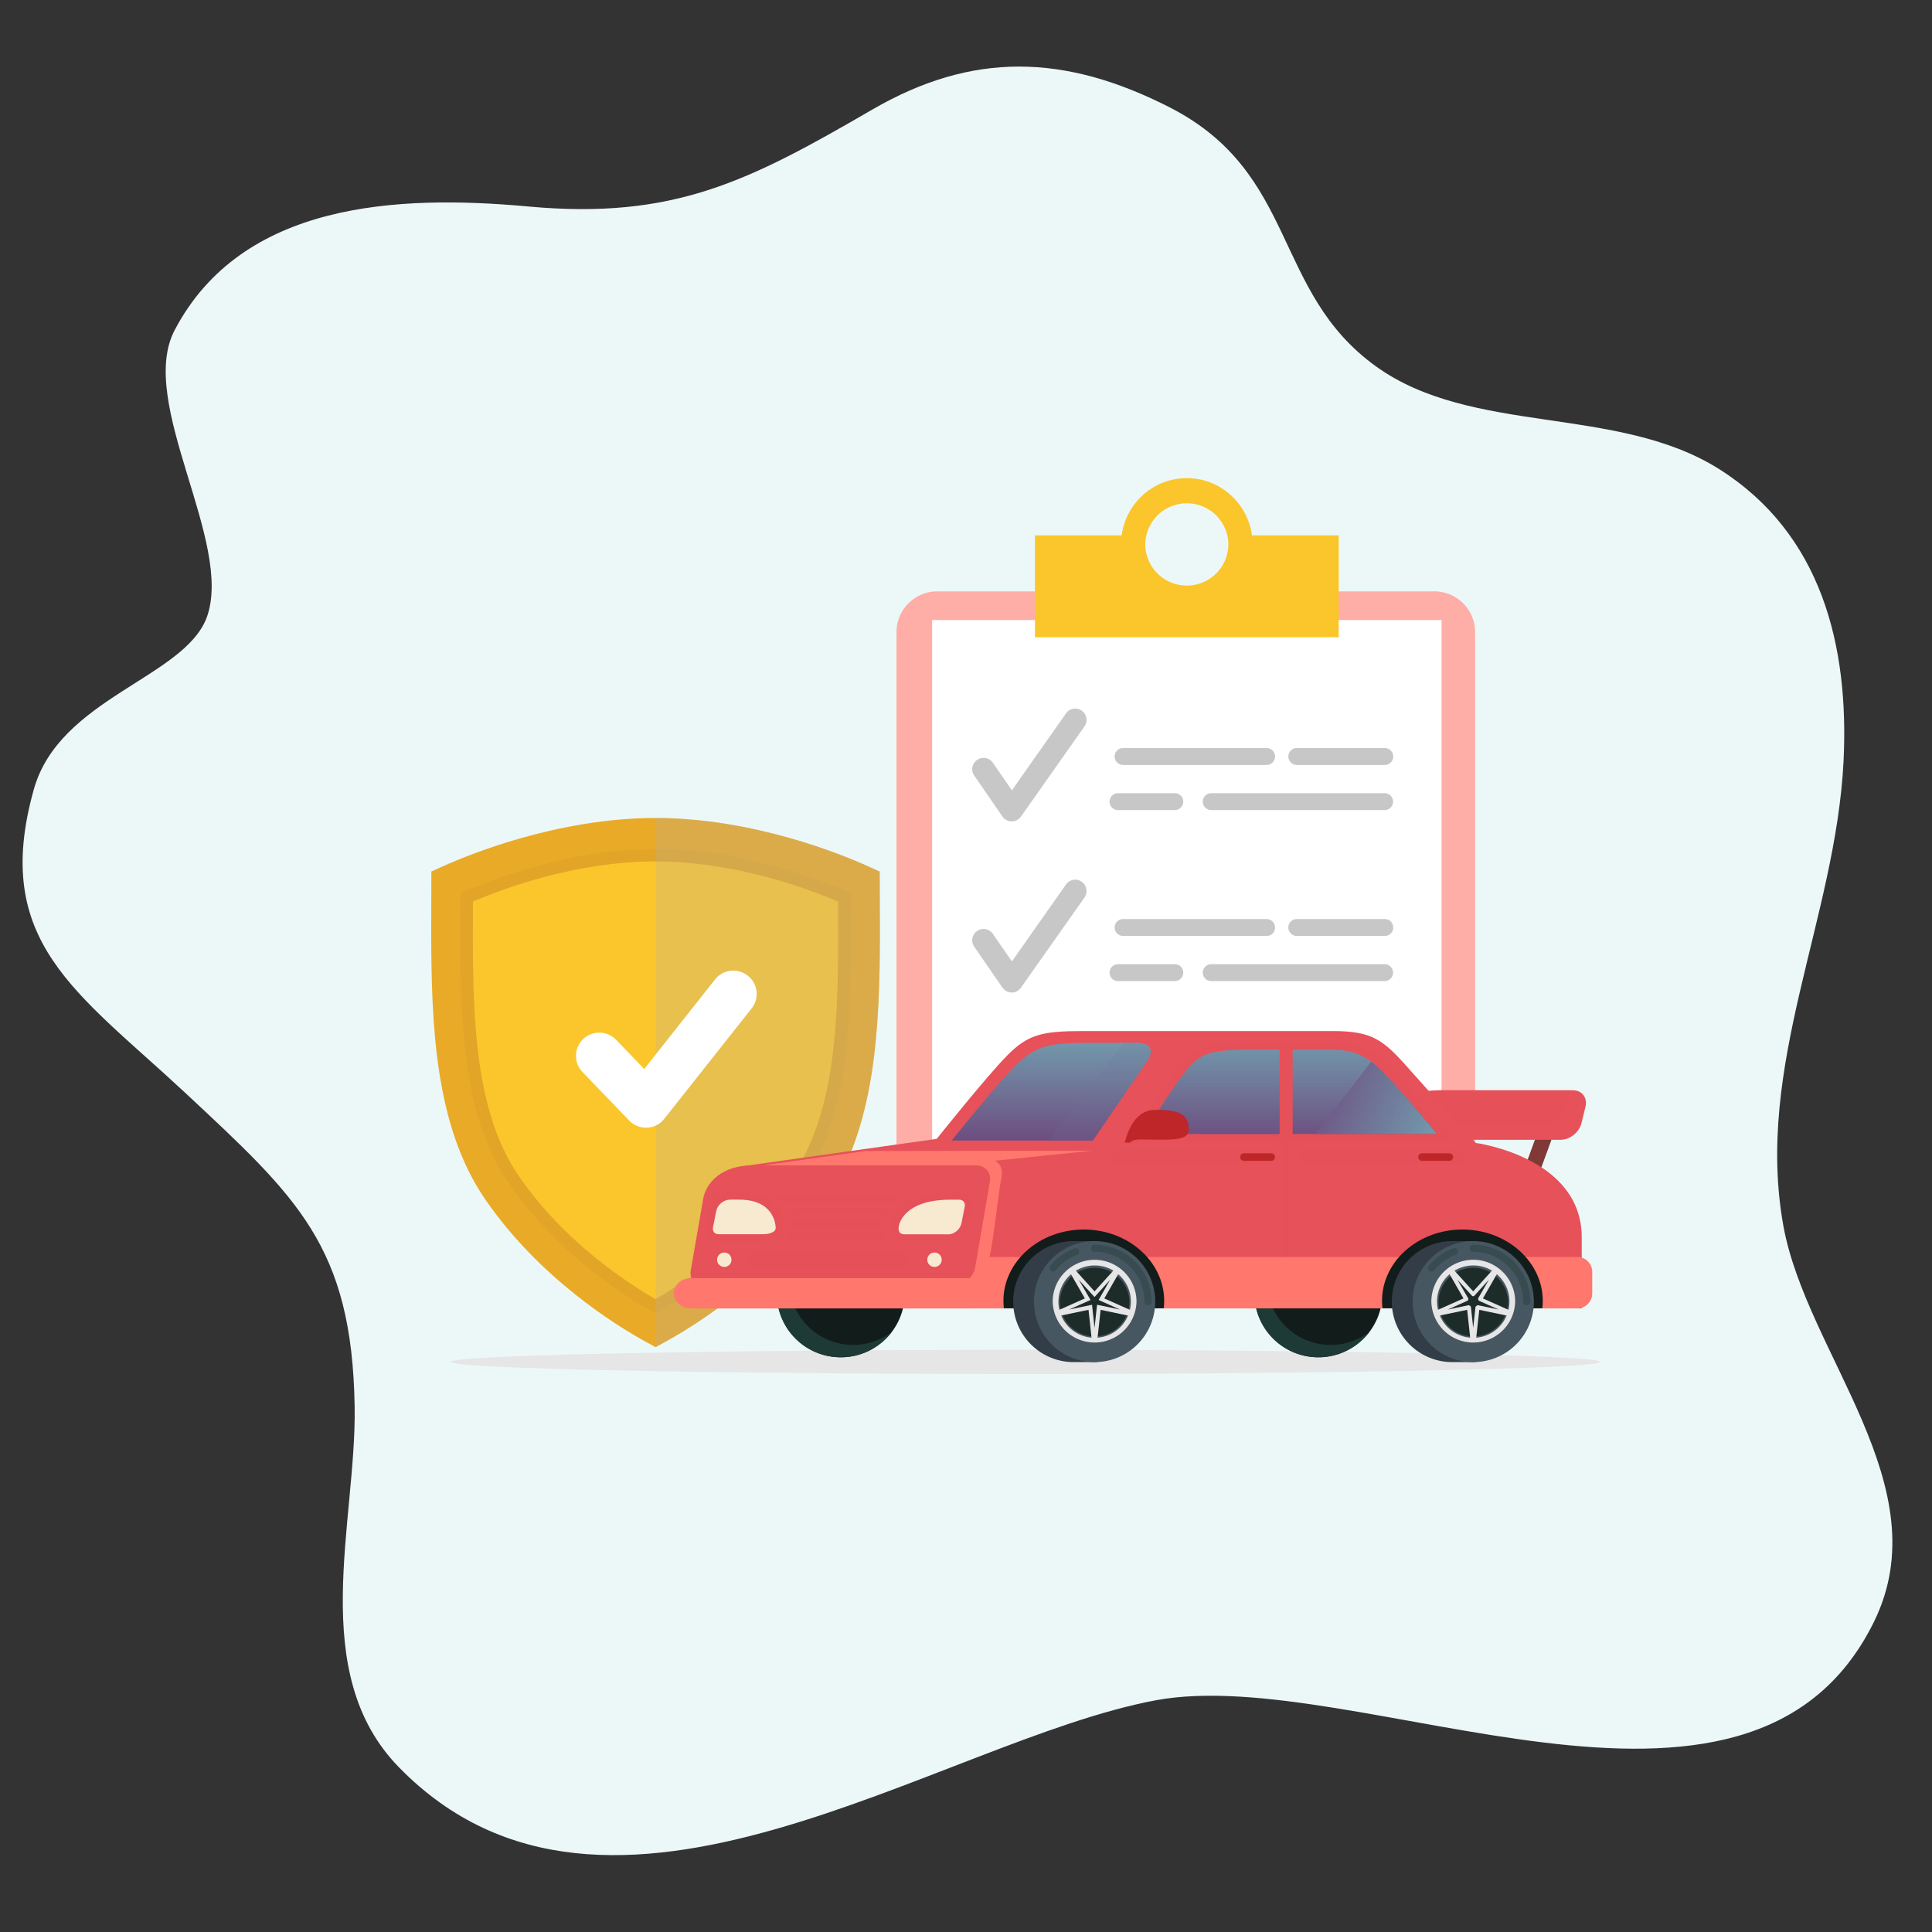 <svg xmlns="http://www.w3.org/2000/svg" width="200" viewBox="0 0 150 150" height="200" version="1.0"><rect x="0" y="0" width="150" height="150" fill="#333333" stroke="none"/><defs><clipPath id="b"><path d="M80 37.016h24V50H80Zm0 0"/></clipPath><clipPath id="z"><path d="m98.156 81.5-5.047 6.54h6.23V81.5Zm0 0"/></clipPath><clipPath id="d"><path d="M33.48 63H69v42H33.48Zm0 0"/></clipPath><clipPath id="e"><path d="M73 80h17v9H73Zm0 0"/></clipPath><clipPath id="f"><path d="M88.29 80.969h-3.821c-3.067 0-4.121.258-5.656 1.785-1.211 1.21-3.872 4.48-4.926 5.793H84.84s3.426-5.004 4.168-6.098c.746-1.09.094-1.48-.719-1.48Zm0 0"/></clipPath><clipPath id="h"><path d="M100 81h12v8h-12Zm0 0"/></clipPath><clipPath id="i"><path d="M106.969 82.852c-.871-.813-1.817-1.352-3.598-1.352h-3.008v6.54h11.203c-1.171-1.423-3.398-4.075-4.597-5.188Zm0 0"/></clipPath><clipPath id="k"><path d="M102 82h10v7h-10Zm0 0"/></clipPath><clipPath id="l"><path d="M106.969 82.852a5.545 5.545 0 0 0-.504-.422l-4.332 5.61h9.433c-1.171-1.423-3.398-4.075-4.597-5.188Zm0 0"/></clipPath><clipPath id="n"><path d="M88 81h12v8H88Zm0 0"/></clipPath><clipPath id="o"><path d="M92.11 83.102c-.817.992-2.407 3.457-3.34 4.937h10.57V81.5h-2.27c-3.066 0-3.855.254-4.96 1.602Zm0 0"/></clipPath><clipPath id="c"><path d="M34 104h90.23v2.766H34Zm0 0"/></clipPath><clipPath id="C"><path d="M84.844 88.55s3.426-5.003 4.168-6.093c.746-1.094.09-1.484-.723-1.484h-1.027l-5.848 7.578Zm0 0"/></clipPath><clipPath id="s"><path d="M.121.238H3V3H.121Zm0 0"/></clipPath><clipPath id="t"><path d="M3 .238h5.762V5.52H3Zm0 0"/></clipPath><clipPath id="r"><path d="M0 0h9v6H0z"/></clipPath><clipPath id="B"><path d="M81 80h9v9h-9Zm0 0"/></clipPath><clipPath id="w"><path d="M.398.238H4V3H.398Zm0 0"/></clipPath><clipPath id="x"><path d="M4 .238h5V5.52H4Zm0 0"/></clipPath><clipPath id="v"><path d="M0 0h10v6H0z"/></clipPath><clipPath id="y"><path d="M93 81h7v8h-7Zm0 0"/></clipPath><linearGradient x1="133.5" gradientTransform="matrix(.454 0 0 .453 33.48 37.126)" y1="97.97" x2="133.5" gradientUnits="userSpaceOnUse" y2="112.41" id="p"><stop stop-color="#7292A8" offset="0"/><stop stop-color="#7292A8" offset=".008"/><stop stop-color="#7291A8" offset=".016"/><stop stop-color="#7291A8" offset=".023"/><stop stop-color="#7290A7" offset=".031"/><stop stop-color="#7290A7" offset=".039"/><stop stop-color="#728FA7" offset=".047"/><stop stop-color="#728FA6" offset=".055"/><stop stop-color="#728EA6" offset=".063"/><stop stop-color="#728EA6" offset=".07"/><stop stop-color="#728DA5" offset=".078"/><stop stop-color="#718DA5" offset=".086"/><stop stop-color="#718CA5" offset=".094"/><stop stop-color="#718CA5" offset=".102"/><stop stop-color="#718BA4" offset=".109"/><stop stop-color="#718BA4" offset=".117"/><stop stop-color="#718AA4" offset=".125"/><stop stop-color="#718AA3" offset=".133"/><stop stop-color="#7189A3" offset=".141"/><stop stop-color="#7189A3" offset=".148"/><stop stop-color="#7188A3" offset=".156"/><stop stop-color="#7188A2" offset=".164"/><stop stop-color="#7187A2" offset=".172"/><stop stop-color="#7187A2" offset=".18"/><stop stop-color="#7186A1" offset=".188"/><stop stop-color="#7186A1" offset=".195"/><stop stop-color="#7185A1" offset=".203"/><stop stop-color="#7185A0" offset=".211"/><stop stop-color="#7184A0" offset=".219"/><stop stop-color="#7184A0" offset=".227"/><stop stop-color="#7183A0" offset=".234"/><stop stop-color="#71839F" offset=".242"/><stop stop-color="#71829F" offset=".25"/><stop stop-color="#71829F" offset=".258"/><stop stop-color="#71819E" offset=".266"/><stop stop-color="#71819E" offset=".273"/><stop stop-color="#71809E" offset=".281"/><stop stop-color="#71809E" offset=".289"/><stop stop-color="#707F9D" offset=".297"/><stop stop-color="#707F9D" offset=".305"/><stop stop-color="#707E9D" offset=".313"/><stop stop-color="#707E9C" offset=".32"/><stop stop-color="#707D9C" offset=".328"/><stop stop-color="#707D9C" offset=".336"/><stop stop-color="#707C9B" offset=".344"/><stop stop-color="#707C9B" offset=".352"/><stop stop-color="#707B9B" offset=".359"/><stop stop-color="#707B9B" offset=".367"/><stop stop-color="#707A9A" offset=".375"/><stop stop-color="#707A9A" offset=".383"/><stop stop-color="#70799A" offset=".391"/><stop stop-color="#707999" offset=".398"/><stop stop-color="#707899" offset=".406"/><stop stop-color="#707899" offset=".414"/><stop stop-color="#707799" offset=".422"/><stop stop-color="#707798" offset=".43"/><stop stop-color="#707698" offset=".438"/><stop stop-color="#707698" offset=".445"/><stop stop-color="#707597" offset=".453"/><stop stop-color="#707597" offset=".461"/><stop stop-color="#707497" offset=".469"/><stop stop-color="#707496" offset=".477"/><stop stop-color="#707396" offset=".484"/><stop stop-color="#707396" offset=".492"/><stop stop-color="#707296" offset=".5"/><stop stop-color="#6F7295" offset=".508"/><stop stop-color="#6F7195" offset=".516"/><stop stop-color="#6F7195" offset=".523"/><stop stop-color="#6F7094" offset=".531"/><stop stop-color="#6F7094" offset=".539"/><stop stop-color="#6F6F94" offset=".547"/><stop stop-color="#6F6F94" offset=".555"/><stop stop-color="#6F6E93" offset=".563"/><stop stop-color="#6F6E93" offset=".57"/><stop stop-color="#6F6D93" offset=".578"/><stop stop-color="#6F6D92" offset=".586"/><stop stop-color="#6F6C92" offset=".594"/><stop stop-color="#6F6C92" offset=".602"/><stop stop-color="#6F6B91" offset=".609"/><stop stop-color="#6F6B91" offset=".617"/><stop stop-color="#6F6A91" offset=".625"/><stop stop-color="#6F6A91" offset=".633"/><stop stop-color="#6F6990" offset=".641"/><stop stop-color="#6F6990" offset=".648"/><stop stop-color="#6F6890" offset=".656"/><stop stop-color="#6F688F" offset=".664"/><stop stop-color="#6F678F" offset=".672"/><stop stop-color="#6F678F" offset=".68"/><stop stop-color="#6F668F" offset=".688"/><stop stop-color="#6F668E" offset=".695"/><stop stop-color="#6F658E" offset=".703"/><stop stop-color="#6E658E" offset=".711"/><stop stop-color="#6E648D" offset=".719"/><stop stop-color="#6E648D" offset=".727"/><stop stop-color="#6E638D" offset=".734"/><stop stop-color="#6E638C" offset=".742"/><stop stop-color="#6E628C" offset=".75"/><stop stop-color="#6E628C" offset=".758"/><stop stop-color="#6E618C" offset=".766"/><stop stop-color="#6E618B" offset=".773"/><stop stop-color="#6E608B" offset=".781"/><stop stop-color="#6E608B" offset=".789"/><stop stop-color="#6E5F8A" offset=".797"/><stop stop-color="#6E5F8A" offset=".805"/><stop stop-color="#6E5E8A" offset=".813"/><stop stop-color="#6E5E8A" offset=".82"/><stop stop-color="#6E5D89" offset=".828"/><stop stop-color="#6E5D89" offset=".836"/><stop stop-color="#6E5C89" offset=".844"/><stop stop-color="#6E5C88" offset=".852"/><stop stop-color="#6E5B88" offset=".859"/><stop stop-color="#6E5B88" offset=".867"/><stop stop-color="#6E5A87" offset=".875"/><stop stop-color="#6E5A87" offset=".883"/><stop stop-color="#6E5987" offset=".891"/><stop stop-color="#6E5987" offset=".898"/><stop stop-color="#6E5886" offset=".906"/><stop stop-color="#6E5886" offset=".914"/><stop stop-color="#6D5786" offset=".922"/><stop stop-color="#6D5785" offset=".93"/><stop stop-color="#6D5685" offset=".938"/><stop stop-color="#6D5685" offset=".945"/><stop stop-color="#6D5585" offset=".953"/><stop stop-color="#6D5584" offset=".961"/><stop stop-color="#6D5484" offset=".969"/><stop stop-color="#6D5484" offset=".977"/><stop stop-color="#6D5383" offset=".984"/><stop stop-color="#6D5383" offset=".992"/><stop stop-color="#6D5283" offset="1"/></linearGradient><linearGradient x1="114.371" gradientTransform="matrix(.454 0 0 .453 33.48 37.126)" y1="96.81" x2="114.371" gradientUnits="userSpaceOnUse" y2="113.54" id="D"><stop stop-color="#7292A8" offset="0"/><stop stop-color="#7292A8" offset=".008"/><stop stop-color="#7291A8" offset=".016"/><stop stop-color="#7291A7" offset=".023"/><stop stop-color="#7290A7" offset=".031"/><stop stop-color="#7290A7" offset=".039"/><stop stop-color="#728FA7" offset=".047"/><stop stop-color="#728FA6" offset=".055"/><stop stop-color="#728EA6" offset=".063"/><stop stop-color="#728EA6" offset=".07"/><stop stop-color="#728DA5" offset=".078"/><stop stop-color="#718DA5" offset=".086"/><stop stop-color="#718CA5" offset=".094"/><stop stop-color="#718CA5" offset=".102"/><stop stop-color="#718BA4" offset=".109"/><stop stop-color="#718BA4" offset=".117"/><stop stop-color="#718AA4" offset=".125"/><stop stop-color="#718AA3" offset=".133"/><stop stop-color="#7189A3" offset=".141"/><stop stop-color="#7189A3" offset=".148"/><stop stop-color="#7188A2" offset=".156"/><stop stop-color="#7188A2" offset=".164"/><stop stop-color="#7187A2" offset=".172"/><stop stop-color="#7187A2" offset=".18"/><stop stop-color="#7186A1" offset=".188"/><stop stop-color="#7186A1" offset=".195"/><stop stop-color="#7185A1" offset=".203"/><stop stop-color="#7185A0" offset=".211"/><stop stop-color="#7184A0" offset=".219"/><stop stop-color="#7184A0" offset=".227"/><stop stop-color="#7183A0" offset=".234"/><stop stop-color="#71839F" offset=".242"/><stop stop-color="#71829F" offset=".25"/><stop stop-color="#71829F" offset=".258"/><stop stop-color="#71819E" offset=".266"/><stop stop-color="#71819E" offset=".273"/><stop stop-color="#71809E" offset=".281"/><stop stop-color="#71809D" offset=".289"/><stop stop-color="#707F9D" offset=".297"/><stop stop-color="#707F9D" offset=".305"/><stop stop-color="#707E9D" offset=".313"/><stop stop-color="#707E9C" offset=".32"/><stop stop-color="#707D9C" offset=".328"/><stop stop-color="#707D9C" offset=".336"/><stop stop-color="#707C9B" offset=".344"/><stop stop-color="#707C9B" offset=".352"/><stop stop-color="#707B9B" offset=".359"/><stop stop-color="#707B9B" offset=".367"/><stop stop-color="#707A9A" offset=".375"/><stop stop-color="#707A9A" offset=".383"/><stop stop-color="#70799A" offset=".391"/><stop stop-color="#707999" offset=".398"/><stop stop-color="#707899" offset=".406"/><stop stop-color="#707899" offset=".414"/><stop stop-color="#707798" offset=".422"/><stop stop-color="#707798" offset=".43"/><stop stop-color="#707698" offset=".438"/><stop stop-color="#707698" offset=".445"/><stop stop-color="#707597" offset=".453"/><stop stop-color="#707597" offset=".461"/><stop stop-color="#707497" offset=".469"/><stop stop-color="#707496" offset=".477"/><stop stop-color="#707396" offset=".484"/><stop stop-color="#707396" offset=".492"/><stop stop-color="#707296" offset=".5"/><stop stop-color="#6F7295" offset=".508"/><stop stop-color="#6F7195" offset=".516"/><stop stop-color="#6F7195" offset=".523"/><stop stop-color="#6F7094" offset=".531"/><stop stop-color="#6F7094" offset=".539"/><stop stop-color="#6F6F94" offset=".547"/><stop stop-color="#6F6F94" offset=".555"/><stop stop-color="#6F6E93" offset=".563"/><stop stop-color="#6F6E93" offset=".57"/><stop stop-color="#6F6D93" offset=".578"/><stop stop-color="#6F6D92" offset=".586"/><stop stop-color="#6F6C92" offset=".594"/><stop stop-color="#6F6C92" offset=".602"/><stop stop-color="#6F6B91" offset=".609"/><stop stop-color="#6F6B91" offset=".617"/><stop stop-color="#6F6A91" offset=".625"/><stop stop-color="#6F6A91" offset=".633"/><stop stop-color="#6F6990" offset=".641"/><stop stop-color="#6F6990" offset=".648"/><stop stop-color="#6F6890" offset=".656"/><stop stop-color="#6F688F" offset=".664"/><stop stop-color="#6F678F" offset=".672"/><stop stop-color="#6F678F" offset=".68"/><stop stop-color="#6F668F" offset=".688"/><stop stop-color="#6F668E" offset=".695"/><stop stop-color="#6F658E" offset=".703"/><stop stop-color="#6E658E" offset=".711"/><stop stop-color="#6E648D" offset=".719"/><stop stop-color="#6E648D" offset=".727"/><stop stop-color="#6E638D" offset=".734"/><stop stop-color="#6E638C" offset=".742"/><stop stop-color="#6E628C" offset=".75"/><stop stop-color="#6E628C" offset=".758"/><stop stop-color="#6E618C" offset=".766"/><stop stop-color="#6E618B" offset=".773"/><stop stop-color="#6E608B" offset=".781"/><stop stop-color="#6E608B" offset=".789"/><stop stop-color="#6E5F8A" offset=".797"/><stop stop-color="#6E5F8A" offset=".805"/><stop stop-color="#6E5E8A" offset=".813"/><stop stop-color="#6E5E8A" offset=".82"/><stop stop-color="#6E5D89" offset=".828"/><stop stop-color="#6E5D89" offset=".836"/><stop stop-color="#6E5C89" offset=".844"/><stop stop-color="#6E5C88" offset=".852"/><stop stop-color="#6E5B88" offset=".859"/><stop stop-color="#6E5B88" offset=".867"/><stop stop-color="#6E5A87" offset=".875"/><stop stop-color="#6E5A87" offset=".883"/><stop stop-color="#6E5987" offset=".891"/><stop stop-color="#6E5987" offset=".898"/><stop stop-color="#6E5886" offset=".906"/><stop stop-color="#6E5886" offset=".914"/><stop stop-color="#6D5786" offset=".922"/><stop stop-color="#6D5785" offset=".93"/><stop stop-color="#6D5685" offset=".938"/><stop stop-color="#6D5685" offset=".945"/><stop stop-color="#6D5585" offset=".953"/><stop stop-color="#6D5584" offset=".961"/><stop stop-color="#6D5484" offset=".969"/><stop stop-color="#6D5484" offset=".977"/><stop stop-color="#6D5383" offset=".984"/><stop stop-color="#6D5383" offset=".992"/><stop stop-color="#6D5283" offset="1"/></linearGradient><linearGradient x1="106.082" gradientTransform="matrix(.454 0 0 .453 33.48 37.126)" y1="96.8" x2="106.082" gradientUnits="userSpaceOnUse" y2="113.53" id="g"><stop stop-color="#7297AB" offset="0"/><stop stop-color="#7297AB" offset=".008"/><stop stop-color="#7296AB" offset=".016"/><stop stop-color="#7296AA" offset=".023"/><stop stop-color="#7295AA" offset=".031"/><stop stop-color="#7295AA" offset=".039"/><stop stop-color="#7294A9" offset=".047"/><stop stop-color="#7294A9" offset=".055"/><stop stop-color="#7293A9" offset=".063"/><stop stop-color="#7292A8" offset=".07"/><stop stop-color="#7292A8" offset=".078"/><stop stop-color="#7291A8" offset=".086"/><stop stop-color="#7291A7" offset=".094"/><stop stop-color="#7290A7" offset=".102"/><stop stop-color="#728FA7" offset=".109"/><stop stop-color="#728FA6" offset=".117"/><stop stop-color="#728EA6" offset=".125"/><stop stop-color="#728EA6" offset=".133"/><stop stop-color="#728DA5" offset=".141"/><stop stop-color="#718DA5" offset=".148"/><stop stop-color="#718CA5" offset=".156"/><stop stop-color="#718BA4" offset=".164"/><stop stop-color="#718BA4" offset=".172"/><stop stop-color="#718AA4" offset=".18"/><stop stop-color="#718AA3" offset=".188"/><stop stop-color="#7189A3" offset=".195"/><stop stop-color="#7188A3" offset=".203"/><stop stop-color="#7188A2" offset=".211"/><stop stop-color="#7187A2" offset=".219"/><stop stop-color="#7187A2" offset=".227"/><stop stop-color="#7186A1" offset=".234"/><stop stop-color="#7186A1" offset=".242"/><stop stop-color="#7185A1" offset=".25"/><stop stop-color="#7184A0" offset=".258"/><stop stop-color="#7184A0" offset=".266"/><stop stop-color="#7183A0" offset=".273"/><stop stop-color="#71839F" offset=".281"/><stop stop-color="#71829F" offset=".289"/><stop stop-color="#71819F" offset=".297"/><stop stop-color="#71819E" offset=".305"/><stop stop-color="#71809E" offset=".313"/><stop stop-color="#71809D" offset=".32"/><stop stop-color="#707F9D" offset=".328"/><stop stop-color="#707F9D" offset=".336"/><stop stop-color="#707E9C" offset=".344"/><stop stop-color="#707D9C" offset=".352"/><stop stop-color="#707D9C" offset=".359"/><stop stop-color="#707C9B" offset=".367"/><stop stop-color="#707C9B" offset=".375"/><stop stop-color="#707B9B" offset=".383"/><stop stop-color="#707A9A" offset=".391"/><stop stop-color="#707A9A" offset=".398"/><stop stop-color="#70799A" offset=".406"/><stop stop-color="#707999" offset=".414"/><stop stop-color="#707899" offset=".422"/><stop stop-color="#707899" offset=".43"/><stop stop-color="#707798" offset=".438"/><stop stop-color="#707698" offset=".445"/><stop stop-color="#707698" offset=".453"/><stop stop-color="#707597" offset=".461"/><stop stop-color="#707597" offset=".469"/><stop stop-color="#707497" offset=".477"/><stop stop-color="#707496" offset=".484"/><stop stop-color="#707396" offset=".492"/><stop stop-color="#707296" offset=".5"/><stop stop-color="#6F7295" offset=".508"/><stop stop-color="#6F7195" offset=".516"/><stop stop-color="#6F7195" offset=".523"/><stop stop-color="#6F7094" offset=".531"/><stop stop-color="#6F6F94" offset=".539"/><stop stop-color="#6F6F94" offset=".547"/><stop stop-color="#6F6E93" offset=".555"/><stop stop-color="#6F6E93" offset=".563"/><stop stop-color="#6F6D93" offset=".57"/><stop stop-color="#6F6D92" offset=".578"/><stop stop-color="#6F6C92" offset=".586"/><stop stop-color="#6F6B92" offset=".594"/><stop stop-color="#6F6B91" offset=".602"/><stop stop-color="#6F6A91" offset=".609"/><stop stop-color="#6F6A91" offset=".617"/><stop stop-color="#6F6990" offset=".625"/><stop stop-color="#6F6890" offset=".633"/><stop stop-color="#6F6890" offset=".641"/><stop stop-color="#6F678F" offset=".648"/><stop stop-color="#6F678F" offset=".656"/><stop stop-color="#6F668F" offset=".664"/><stop stop-color="#6F668E" offset=".672"/><stop stop-color="#6F658E" offset=".68"/><stop stop-color="#6E648D" offset=".688"/><stop stop-color="#6E648D" offset=".695"/><stop stop-color="#6E638D" offset=".703"/><stop stop-color="#6E638C" offset=".711"/><stop stop-color="#6E628C" offset=".719"/><stop stop-color="#6E618C" offset=".727"/><stop stop-color="#6E618B" offset=".734"/><stop stop-color="#6E608B" offset=".742"/><stop stop-color="#6E608B" offset=".75"/><stop stop-color="#6E5F8A" offset=".758"/><stop stop-color="#6E5F8A" offset=".766"/><stop stop-color="#6E5E8A" offset=".773"/><stop stop-color="#6E5D89" offset=".781"/><stop stop-color="#6E5D89" offset=".789"/><stop stop-color="#6E5C89" offset=".797"/><stop stop-color="#6E5C88" offset=".805"/><stop stop-color="#6E5B88" offset=".813"/><stop stop-color="#6E5A88" offset=".82"/><stop stop-color="#6E5A87" offset=".828"/><stop stop-color="#6E5987" offset=".836"/><stop stop-color="#6E5987" offset=".844"/><stop stop-color="#6E5886" offset=".852"/><stop stop-color="#6E5886" offset=".859"/><stop stop-color="#6D5786" offset=".867"/><stop stop-color="#6D5685" offset=".875"/><stop stop-color="#6D5685" offset=".883"/><stop stop-color="#6D5585" offset=".891"/><stop stop-color="#6D5584" offset=".898"/><stop stop-color="#6D5484" offset=".906"/><stop stop-color="#6D5384" offset=".914"/><stop stop-color="#6D5383" offset=".922"/><stop stop-color="#6D5283" offset=".93"/><stop stop-color="#6D5283" offset=".938"/><stop stop-color="#6D5182" offset=".945"/><stop stop-color="#6D5182" offset=".953"/><stop stop-color="#6D5082" offset=".961"/><stop stop-color="#6D4F81" offset=".969"/><stop stop-color="#6D4F81" offset=".977"/><stop stop-color="#6D4E81" offset=".984"/><stop stop-color="#6D4E80" offset=".992"/><stop stop-color="#6D4D80" offset="1"/></linearGradient><linearGradient x1="172.098" gradientTransform="matrix(.454 0 0 .453 33.48 37.126)" y1="112.389" x2="149.839" gradientUnits="userSpaceOnUse" y2="103.813" id="m"><stop stop-color="#729AAD" offset="0"/><stop stop-color="#7299AD" offset=".008"/><stop stop-color="#7299AC" offset=".016"/><stop stop-color="#7298AC" offset=".023"/><stop stop-color="#7298AB" offset=".031"/><stop stop-color="#7297AB" offset=".039"/><stop stop-color="#7296AB" offset=".047"/><stop stop-color="#7296AA" offset=".055"/><stop stop-color="#7295AA" offset=".063"/><stop stop-color="#7295AA" offset=".07"/><stop stop-color="#7294A9" offset=".078"/><stop stop-color="#7293A9" offset=".086"/><stop stop-color="#7293A9" offset=".094"/><stop stop-color="#7292A8" offset=".102"/><stop stop-color="#7292A8" offset=".109"/><stop stop-color="#7291A8" offset=".117"/><stop stop-color="#7290A7" offset=".125"/><stop stop-color="#7290A7" offset=".133"/><stop stop-color="#728FA7" offset=".141"/><stop stop-color="#728FA6" offset=".148"/><stop stop-color="#728EA6" offset=".156"/><stop stop-color="#728DA5" offset=".164"/><stop stop-color="#718DA5" offset=".172"/><stop stop-color="#718CA5" offset=".18"/><stop stop-color="#718CA4" offset=".187"/><stop stop-color="#718BA4" offset=".188"/><stop stop-color="#718BA4" offset=".195"/><stop stop-color="#718AA4" offset=".203"/><stop stop-color="#718AA3" offset=".211"/><stop stop-color="#7189A3" offset=".219"/><stop stop-color="#7189A3" offset=".227"/><stop stop-color="#7188A2" offset=".234"/><stop stop-color="#7187A2" offset=".242"/><stop stop-color="#7187A2" offset=".25"/><stop stop-color="#7186A1" offset=".258"/><stop stop-color="#7186A1" offset=".266"/><stop stop-color="#7185A1" offset=".273"/><stop stop-color="#7184A0" offset=".281"/><stop stop-color="#7184A0" offset=".289"/><stop stop-color="#71839F" offset=".297"/><stop stop-color="#71829F" offset=".305"/><stop stop-color="#71829F" offset=".313"/><stop stop-color="#71819E" offset=".32"/><stop stop-color="#71819E" offset=".328"/><stop stop-color="#71809E" offset=".336"/><stop stop-color="#707F9D" offset=".344"/><stop stop-color="#707F9D" offset=".352"/><stop stop-color="#707E9D" offset=".359"/><stop stop-color="#707E9C" offset=".367"/><stop stop-color="#707D9C" offset=".375"/><stop stop-color="#707C9C" offset=".383"/><stop stop-color="#707C9B" offset=".391"/><stop stop-color="#707B9B" offset=".398"/><stop stop-color="#707B9A" offset=".406"/><stop stop-color="#707A9A" offset=".414"/><stop stop-color="#70799A" offset=".422"/><stop stop-color="#707999" offset=".43"/><stop stop-color="#707899" offset=".438"/><stop stop-color="#707899" offset=".445"/><stop stop-color="#707798" offset=".453"/><stop stop-color="#707698" offset=".461"/><stop stop-color="#707698" offset=".469"/><stop stop-color="#707597" offset=".477"/><stop stop-color="#707597" offset=".484"/><stop stop-color="#707497" offset=".492"/><stop stop-color="#707396" offset=".5"/><stop stop-color="#707396" offset=".508"/><stop stop-color="#6F7296" offset=".516"/><stop stop-color="#6F7295" offset=".523"/><stop stop-color="#6F7195" offset=".531"/><stop stop-color="#6F7094" offset=".539"/><stop stop-color="#6F7094" offset=".547"/><stop stop-color="#6F6F94" offset=".555"/><stop stop-color="#6F6E93" offset=".563"/><stop stop-color="#6F6E93" offset=".57"/><stop stop-color="#6F6D93" offset=".578"/><stop stop-color="#6F6D92" offset=".586"/><stop stop-color="#6F6C92" offset=".594"/><stop stop-color="#6F6B92" offset=".602"/><stop stop-color="#6F6B91" offset=".609"/><stop stop-color="#6F6A91" offset=".617"/><stop stop-color="#6F6A91" offset=".625"/><stop stop-color="#6F6990" offset=".633"/><stop stop-color="#6F6890" offset=".641"/><stop stop-color="#6F6890" offset=".648"/><stop stop-color="#6F678F" offset=".656"/><stop stop-color="#6F678F" offset=".664"/><stop stop-color="#6F668E" offset=".672"/><stop stop-color="#6F658E" offset=".68"/><stop stop-color="#6F658E" offset=".688"/><stop stop-color="#6E648D" offset=".695"/><stop stop-color="#6E648D" offset=".703"/><stop stop-color="#6E638D" offset=".711"/><stop stop-color="#6E628C" offset=".719"/><stop stop-color="#6E628C" offset=".727"/><stop stop-color="#6E618C" offset=".734"/><stop stop-color="#6E618B" offset=".742"/><stop stop-color="#6E608B" offset=".75"/><stop stop-color="#6E5F8B" offset=".758"/><stop stop-color="#6E5F8A" offset=".766"/><stop stop-color="#6E5E8A" offset=".773"/><stop stop-color="#6E5E89" offset=".781"/><stop stop-color="#6E5D89" offset=".789"/><stop stop-color="#6E5C89" offset=".797"/><stop stop-color="#6E5C88" offset=".805"/><stop stop-color="#6E5B88" offset=".813"/><stop stop-color="#6E5B88" offset=".813"/><stop stop-color="#6E5A88" offset=".82"/><stop stop-color="#6E5A87" offset=".828"/><stop stop-color="#6E5987" offset=".836"/><stop stop-color="#6E5987" offset=".844"/><stop stop-color="#6E5886" offset=".852"/><stop stop-color="#6E5786" offset=".859"/><stop stop-color="#6D5786" offset=".867"/><stop stop-color="#6D5685" offset=".875"/><stop stop-color="#6D5685" offset=".883"/><stop stop-color="#6D5585" offset=".891"/><stop stop-color="#6D5484" offset=".898"/><stop stop-color="#6D5484" offset=".906"/><stop stop-color="#6D5383" offset=".914"/><stop stop-color="#6D5383" offset=".922"/><stop stop-color="#6D5283" offset=".93"/><stop stop-color="#6D5182" offset=".938"/><stop stop-color="#6D5182" offset=".945"/><stop stop-color="#6D5082" offset=".953"/><stop stop-color="#6D5081" offset=".961"/><stop stop-color="#6D4F81" offset=".969"/><stop stop-color="#6D4E81" offset=".977"/><stop stop-color="#6D4E80" offset=".984"/><stop stop-color="#6D4D80" offset=".992"/><stop stop-color="#6D4D80" offset="1"/></linearGradient><linearGradient x1="159.739" gradientTransform="matrix(.454 0 0 .453 33.48 37.126)" y1="97.97" x2="159.739" gradientUnits="userSpaceOnUse" y2="112.41" id="j"><stop stop-color="#7292A8" offset="0"/><stop stop-color="#7292A8" offset=".008"/><stop stop-color="#7291A8" offset=".016"/><stop stop-color="#7291A8" offset=".023"/><stop stop-color="#7290A7" offset=".031"/><stop stop-color="#7290A7" offset=".039"/><stop stop-color="#728FA7" offset=".047"/><stop stop-color="#728FA6" offset=".055"/><stop stop-color="#728EA6" offset=".063"/><stop stop-color="#728EA6" offset=".07"/><stop stop-color="#728DA5" offset=".078"/><stop stop-color="#718DA5" offset=".086"/><stop stop-color="#718CA5" offset=".094"/><stop stop-color="#718CA5" offset=".102"/><stop stop-color="#718BA4" offset=".109"/><stop stop-color="#718BA4" offset=".117"/><stop stop-color="#718AA4" offset=".125"/><stop stop-color="#718AA3" offset=".133"/><stop stop-color="#7189A3" offset=".141"/><stop stop-color="#7189A3" offset=".148"/><stop stop-color="#7188A3" offset=".156"/><stop stop-color="#7188A2" offset=".164"/><stop stop-color="#7187A2" offset=".172"/><stop stop-color="#7187A2" offset=".18"/><stop stop-color="#7186A1" offset=".188"/><stop stop-color="#7186A1" offset=".195"/><stop stop-color="#7185A1" offset=".203"/><stop stop-color="#7185A0" offset=".211"/><stop stop-color="#7184A0" offset=".219"/><stop stop-color="#7184A0" offset=".227"/><stop stop-color="#7183A0" offset=".234"/><stop stop-color="#71839F" offset=".242"/><stop stop-color="#71829F" offset=".25"/><stop stop-color="#71829F" offset=".258"/><stop stop-color="#71819E" offset=".266"/><stop stop-color="#71819E" offset=".273"/><stop stop-color="#71809E" offset=".281"/><stop stop-color="#71809E" offset=".289"/><stop stop-color="#707F9D" offset=".297"/><stop stop-color="#707F9D" offset=".305"/><stop stop-color="#707E9D" offset=".313"/><stop stop-color="#707E9C" offset=".32"/><stop stop-color="#707D9C" offset=".328"/><stop stop-color="#707D9C" offset=".336"/><stop stop-color="#707C9B" offset=".344"/><stop stop-color="#707C9B" offset=".352"/><stop stop-color="#707B9B" offset=".359"/><stop stop-color="#707B9B" offset=".367"/><stop stop-color="#707A9A" offset=".375"/><stop stop-color="#707A9A" offset=".383"/><stop stop-color="#70799A" offset=".391"/><stop stop-color="#707999" offset=".398"/><stop stop-color="#707899" offset=".406"/><stop stop-color="#707899" offset=".414"/><stop stop-color="#707799" offset=".422"/><stop stop-color="#707798" offset=".43"/><stop stop-color="#707698" offset=".438"/><stop stop-color="#707698" offset=".445"/><stop stop-color="#707597" offset=".453"/><stop stop-color="#707597" offset=".461"/><stop stop-color="#707497" offset=".469"/><stop stop-color="#707496" offset=".477"/><stop stop-color="#707396" offset=".484"/><stop stop-color="#707396" offset=".492"/><stop stop-color="#707296" offset=".5"/><stop stop-color="#6F7295" offset=".508"/><stop stop-color="#6F7195" offset=".516"/><stop stop-color="#6F7195" offset=".523"/><stop stop-color="#6F7094" offset=".531"/><stop stop-color="#6F7094" offset=".539"/><stop stop-color="#6F6F94" offset=".547"/><stop stop-color="#6F6F94" offset=".555"/><stop stop-color="#6F6E93" offset=".563"/><stop stop-color="#6F6E93" offset=".57"/><stop stop-color="#6F6D93" offset=".578"/><stop stop-color="#6F6D92" offset=".586"/><stop stop-color="#6F6C92" offset=".594"/><stop stop-color="#6F6C92" offset=".602"/><stop stop-color="#6F6B91" offset=".609"/><stop stop-color="#6F6B91" offset=".617"/><stop stop-color="#6F6A91" offset=".625"/><stop stop-color="#6F6A91" offset=".633"/><stop stop-color="#6F6990" offset=".641"/><stop stop-color="#6F6990" offset=".648"/><stop stop-color="#6F6890" offset=".656"/><stop stop-color="#6F688F" offset=".664"/><stop stop-color="#6F678F" offset=".672"/><stop stop-color="#6F678F" offset=".68"/><stop stop-color="#6F668F" offset=".688"/><stop stop-color="#6F668E" offset=".695"/><stop stop-color="#6F658E" offset=".703"/><stop stop-color="#6E658E" offset=".711"/><stop stop-color="#6E648D" offset=".719"/><stop stop-color="#6E648D" offset=".727"/><stop stop-color="#6E638D" offset=".734"/><stop stop-color="#6E638C" offset=".742"/><stop stop-color="#6E628C" offset=".75"/><stop stop-color="#6E628C" offset=".758"/><stop stop-color="#6E618C" offset=".766"/><stop stop-color="#6E618B" offset=".773"/><stop stop-color="#6E608B" offset=".781"/><stop stop-color="#6E608B" offset=".789"/><stop stop-color="#6E5F8A" offset=".797"/><stop stop-color="#6E5F8A" offset=".805"/><stop stop-color="#6E5E8A" offset=".813"/><stop stop-color="#6E5E8A" offset=".82"/><stop stop-color="#6E5D89" offset=".828"/><stop stop-color="#6E5D89" offset=".836"/><stop stop-color="#6E5C89" offset=".844"/><stop stop-color="#6E5C88" offset=".852"/><stop stop-color="#6E5B88" offset=".859"/><stop stop-color="#6E5B88" offset=".867"/><stop stop-color="#6E5A87" offset=".875"/><stop stop-color="#6E5A87" offset=".883"/><stop stop-color="#6E5987" offset=".891"/><stop stop-color="#6E5987" offset=".898"/><stop stop-color="#6E5886" offset=".906"/><stop stop-color="#6E5886" offset=".914"/><stop stop-color="#6D5786" offset=".922"/><stop stop-color="#6D5785" offset=".93"/><stop stop-color="#6D5685" offset=".938"/><stop stop-color="#6D5685" offset=".945"/><stop stop-color="#6D5585" offset=".953"/><stop stop-color="#6D5584" offset=".961"/><stop stop-color="#6D5484" offset=".969"/><stop stop-color="#6D5484" offset=".977"/><stop stop-color="#6D5383" offset=".984"/><stop stop-color="#6D5383" offset=".992"/><stop stop-color="#6D5283" offset="1"/></linearGradient><linearGradient x1="138.284" gradientTransform="matrix(.454 0 0 .453 33.48 37.126)" y1="97.97" x2="138.284" gradientUnits="userSpaceOnUse" y2="112.41" id="A"><stop stop-color="#7292A8" offset="0"/><stop stop-color="#7292A8" offset=".008"/><stop stop-color="#7291A8" offset=".016"/><stop stop-color="#7291A8" offset=".023"/><stop stop-color="#7290A7" offset=".031"/><stop stop-color="#7290A7" offset=".039"/><stop stop-color="#728FA7" offset=".047"/><stop stop-color="#728FA6" offset=".055"/><stop stop-color="#728EA6" offset=".063"/><stop stop-color="#728EA6" offset=".07"/><stop stop-color="#728DA5" offset=".078"/><stop stop-color="#718DA5" offset=".086"/><stop stop-color="#718CA5" offset=".094"/><stop stop-color="#718CA5" offset=".102"/><stop stop-color="#718BA4" offset=".109"/><stop stop-color="#718BA4" offset=".117"/><stop stop-color="#718AA4" offset=".125"/><stop stop-color="#718AA3" offset=".133"/><stop stop-color="#7189A3" offset=".141"/><stop stop-color="#7189A3" offset=".148"/><stop stop-color="#7188A3" offset=".156"/><stop stop-color="#7188A2" offset=".164"/><stop stop-color="#7187A2" offset=".172"/><stop stop-color="#7187A2" offset=".18"/><stop stop-color="#7186A1" offset=".188"/><stop stop-color="#7186A1" offset=".195"/><stop stop-color="#7185A1" offset=".203"/><stop stop-color="#7185A0" offset=".211"/><stop stop-color="#7184A0" offset=".219"/><stop stop-color="#7184A0" offset=".227"/><stop stop-color="#7183A0" offset=".234"/><stop stop-color="#71839F" offset=".242"/><stop stop-color="#71829F" offset=".25"/><stop stop-color="#71829F" offset=".258"/><stop stop-color="#71819E" offset=".266"/><stop stop-color="#71819E" offset=".273"/><stop stop-color="#71809E" offset=".281"/><stop stop-color="#71809E" offset=".289"/><stop stop-color="#707F9D" offset=".297"/><stop stop-color="#707F9D" offset=".305"/><stop stop-color="#707E9D" offset=".313"/><stop stop-color="#707E9C" offset=".32"/><stop stop-color="#707D9C" offset=".328"/><stop stop-color="#707D9C" offset=".336"/><stop stop-color="#707C9B" offset=".344"/><stop stop-color="#707C9B" offset=".352"/><stop stop-color="#707B9B" offset=".359"/><stop stop-color="#707B9B" offset=".367"/><stop stop-color="#707A9A" offset=".375"/><stop stop-color="#707A9A" offset=".383"/><stop stop-color="#70799A" offset=".391"/><stop stop-color="#707999" offset=".398"/><stop stop-color="#707899" offset=".406"/><stop stop-color="#707899" offset=".414"/><stop stop-color="#707799" offset=".422"/><stop stop-color="#707798" offset=".43"/><stop stop-color="#707698" offset=".438"/><stop stop-color="#707698" offset=".445"/><stop stop-color="#707597" offset=".453"/><stop stop-color="#707597" offset=".461"/><stop stop-color="#707497" offset=".469"/><stop stop-color="#707496" offset=".477"/><stop stop-color="#707396" offset=".484"/><stop stop-color="#707396" offset=".492"/><stop stop-color="#707296" offset=".5"/><stop stop-color="#6F7295" offset=".508"/><stop stop-color="#6F7195" offset=".516"/><stop stop-color="#6F7195" offset=".523"/><stop stop-color="#6F7094" offset=".531"/><stop stop-color="#6F7094" offset=".539"/><stop stop-color="#6F6F94" offset=".547"/><stop stop-color="#6F6F94" offset=".555"/><stop stop-color="#6F6E93" offset=".563"/><stop stop-color="#6F6E93" offset=".57"/><stop stop-color="#6F6D93" offset=".578"/><stop stop-color="#6F6D92" offset=".586"/><stop stop-color="#6F6C92" offset=".594"/><stop stop-color="#6F6C92" offset=".602"/><stop stop-color="#6F6B91" offset=".609"/><stop stop-color="#6F6B91" offset=".617"/><stop stop-color="#6F6A91" offset=".625"/><stop stop-color="#6F6A91" offset=".633"/><stop stop-color="#6F6990" offset=".641"/><stop stop-color="#6F6990" offset=".648"/><stop stop-color="#6F6890" offset=".656"/><stop stop-color="#6F688F" offset=".664"/><stop stop-color="#6F678F" offset=".672"/><stop stop-color="#6F678F" offset=".68"/><stop stop-color="#6F668F" offset=".688"/><stop stop-color="#6F668E" offset=".695"/><stop stop-color="#6F658E" offset=".703"/><stop stop-color="#6E658E" offset=".711"/><stop stop-color="#6E648D" offset=".719"/><stop stop-color="#6E648D" offset=".727"/><stop stop-color="#6E638D" offset=".734"/><stop stop-color="#6E638C" offset=".742"/><stop stop-color="#6E628C" offset=".75"/><stop stop-color="#6E628C" offset=".758"/><stop stop-color="#6E618C" offset=".766"/><stop stop-color="#6E618B" offset=".773"/><stop stop-color="#6E608B" offset=".781"/><stop stop-color="#6E608B" offset=".789"/><stop stop-color="#6E5F8A" offset=".797"/><stop stop-color="#6E5F8A" offset=".805"/><stop stop-color="#6E5E8A" offset=".813"/><stop stop-color="#6E5E8A" offset=".82"/><stop stop-color="#6E5D89" offset=".828"/><stop stop-color="#6E5D89" offset=".836"/><stop stop-color="#6E5C89" offset=".844"/><stop stop-color="#6E5C88" offset=".852"/><stop stop-color="#6E5B88" offset=".859"/><stop stop-color="#6E5B88" offset=".867"/><stop stop-color="#6E5A87" offset=".875"/><stop stop-color="#6E5A87" offset=".883"/><stop stop-color="#6E5987" offset=".891"/><stop stop-color="#6E5987" offset=".898"/><stop stop-color="#6E5886" offset=".906"/><stop stop-color="#6E5886" offset=".914"/><stop stop-color="#6D5786" offset=".922"/><stop stop-color="#6D5785" offset=".93"/><stop stop-color="#6D5685" offset=".938"/><stop stop-color="#6D5685" offset=".945"/><stop stop-color="#6D5585" offset=".953"/><stop stop-color="#6D5584" offset=".961"/><stop stop-color="#6D5484" offset=".969"/><stop stop-color="#6D5484" offset=".977"/><stop stop-color="#6D5383" offset=".984"/><stop stop-color="#6D5383" offset=".992"/><stop stop-color="#6D5283" offset="1"/></linearGradient><mask id="u"><g filter="url(#a)"><path fill-opacity=".4" d="M-15-15h180v180H-15z"/></g></mask><mask id="q"><g filter="url(#a)"><path fill-opacity=".4" d="M-15-15h180v180H-15z"/></g></mask><filter x="0%" y="0%" width="100%" height="100%" id="a"><feColorMatrix values="0 0 0 0 1 0 0 0 0 1 0 0 0 0 1 0 0 0 1 0" color-interpolation-filters="sRGB"/></filter></defs><path fill="#ecf8f8" d="M13.57 25.613c5.227-9.93 17.305-10.511 27.438-9.582 11.324 1.043 17.164-1.976 26.715-7.523 7.754-4.5 14.925-4.356 23.144-.145 9.93 5.114 7.899 14.258 15.942 20.067 7.46 5.398 18.726 2.992 26.656 7.984 7.957 5.023 10.105 13.707 9.668 22.68-.61 12.222-6.91 23.664-4.676 36.062 1.8 9.989 12.227 20.239 7.027 30.781-9.726 19.715-40.097 3.192-55.722 6.067-16.899 3.137-42.508 21.867-58.77 5.226-7.203-7.343-3.312-19.046-3.457-28.02-.203-12.483-4.473-16.26-13.183-24.39C5.96 77.008-.688 73.117 2.622 61.3c1.976-7.085 11.616-8.655 13.417-13.327 2.176-5.84-5.46-16.727-2.469-22.36Zm0 0"/><path fill="#ffada7" d="M114.527 96.043a3.163 3.163 0 0 1-3.168 3.16H72.77a3.166 3.166 0 0 1-3.167-3.16V49.074a3.168 3.168 0 0 1 3.168-3.16h38.59a3.166 3.166 0 0 1 3.167 3.16Zm0 0"/><path fill="#fff" d="M72.371 48.137h39.55v46.379h-39.55Zm0 0"/><g clip-path="url(#b)"><path fill="#fbc62c" d="M97.203 41.563c-.34-2.504-2.465-4.438-5.058-4.438-2.602 0-4.723 1.934-5.06 4.438h-6.73v7.914h23.582v-7.914Zm-5.058 3.902a3.226 3.226 0 0 1-3.227-3.219 3.227 3.227 0 0 1 6.453 0 3.226 3.226 0 0 1-3.226 3.219Zm0 0"/></g><path fill="#c7c7c7" d="M87.2 71.355a.659.659 0 0 0-.66.657c0 .363.296.656.66.656h11.14c.36 0 .656-.293.656-.656a.658.658 0 0 0-.656-.657ZM100.684 71.355a.655.655 0 1 0 0 1.313h6.828c.363 0 .66-.293.66-.656a.659.659 0 0 0-.66-.657ZM86.805 74.86a.661.661 0 0 0-.66.656c0 .363.296.656.66.656h4.406a.655.655 0 1 0 0-1.313ZM94.043 74.86a.661.661 0 0 0-.66.656c0 .363.297.656.66.656H107.5a.655.655 0 1 0 0-1.313ZM82.77 68.664s-3.153 4.48-4.207 5.98c-.649-.945-1.477-2.14-1.477-2.14a.881.881 0 0 0-1.223-.223.878.878 0 0 0-.226 1.219l2.191 3.176c.164.234.43.375.719.383.285 0 .55-.137.719-.375l4.933-7a.881.881 0 0 0-.215-1.223.864.864 0 0 0-1.214.203ZM87.2 58.078a.661.661 0 0 0-.66.656c0 .364.296.657.66.657h11.14c.36 0 .656-.293.656-.657a.66.66 0 0 0-.656-.656ZM100.684 58.078a.655.655 0 1 0 0 1.313h6.828c.363 0 .66-.293.66-.657a.661.661 0 0 0-.66-.656ZM86.805 61.582a.659.659 0 0 0-.66.656c0 .36.296.657.66.657h4.406a.655.655 0 1 0 0-1.313ZM94.043 61.582a.659.659 0 0 0-.66.656c0 .36.297.657.66.657H107.5a.655.655 0 1 0 0-1.313ZM82.77 55.383s-3.153 4.48-4.207 5.98l-1.477-2.144A.877.877 0 0 0 75.863 59a.872.872 0 0 0-.226 1.215l2.191 3.176c.164.238.43.379.719.382.285 0 .55-.136.719-.37l4.933-7.008a.876.876 0 0 0-.215-1.22.868.868 0 0 0-1.214.208Zm0 0"/><g clip-path="url(#c)"><path fill="#e6e6e6" d="M124.23 105.734c0 .032-.074.063-.214.094-.145.031-.36.063-.645.09-.285.031-.64.062-1.062.09-.426.031-.918.058-1.477.086-.559.031-1.184.058-1.871.086-.691.027-1.441.05-2.254.078-.812.023-1.68.05-2.61.074-.925.023-1.906.047-2.937.066-1.035.024-2.117.043-3.246.063-1.129.02-2.305.039-3.52.055l-3.753.046a1318.98 1318.98 0 0 1-8.082.07c-1.399.009-2.817.016-4.25.024-1.434.004-2.88.012-4.332.012-1.454.004-2.915.004-4.375.004-1.461 0-2.918 0-4.372-.004-1.457 0-2.898-.008-4.332-.012l-4.25-.023c-1.398-.008-2.773-.02-4.125-.031-1.347-.012-2.668-.024-3.957-.04-1.289-.015-2.543-.03-3.757-.046a785.838 785.838 0 0 1-6.762-.118c-1.031-.02-2.012-.043-2.942-.066-.925-.023-1.796-.05-2.609-.074-.812-.028-1.562-.051-2.25-.078-.687-.028-1.312-.055-1.871-.086a61.28 61.28 0 0 1-1.477-.086 24.088 24.088 0 0 1-1.066-.09 5.958 5.958 0 0 1-.64-.09c-.145-.031-.215-.062-.215-.094 0-.027.07-.058.214-.09.145-.03.36-.062.641-.09.285-.03.64-.062 1.066-.09a61.28 61.28 0 0 1 1.477-.085 118.81 118.81 0 0 1 1.871-.086c.688-.027 1.438-.05 2.25-.078.813-.024 1.684-.05 2.61-.074.93-.024 1.91-.047 2.94-.067a785.834 785.834 0 0 1 6.762-.117c1.215-.016 2.47-.035 3.758-.047 1.29-.015 2.61-.027 3.957-.039 1.352-.012 2.727-.023 4.125-.031 1.399-.012 2.817-.016 4.25-.024 1.434-.004 2.875-.011 4.332-.011 1.454-.004 2.91-.008 4.372-.008 1.46 0 2.921.004 4.375.008 1.453 0 2.898.007 4.332.011 1.433.008 2.851.012 4.25.024 1.398.008 2.773.02 4.12.031 1.352.012 2.673.024 3.962.04 1.289.01 2.539.03 3.754.046a787.804 787.804 0 0 1 6.765.117c1.031.02 2.012.043 2.938.067.93.023 1.797.05 2.609.074.813.027 1.563.05 2.254.078.687.027 1.312.055 1.871.086.559.027 1.05.055 1.477.086.421.027.777.058 1.062.09.285.027.5.058.645.09.14.03.214.062.214.09Zm0 0"/></g><g clip-path="url(#d)"><path fill="#e9aa28" d="m68.309 70.055-.008-2.387-.899-.406c-1.949-.887-8.886-3.754-16.504-3.754-7.613 0-14.554 2.867-16.503 3.746l-.903.41-.012 4.59c0 7.469.32 15.226 4.184 20.851 4.195 6.11 10.133 9.786 12.492 11.082l.742.407.747-.406c2.351-1.297 8.292-4.973 12.484-11.083 3.867-5.625 4.187-13.382 4.187-20.843Zm0 0"/></g><path fill="#cc9128" d="M35.758 69.355c-.004.504-.016 3.438-.016 3.438 0 6.89.285 14.043 3.738 19.055 3.887 5.66 9.48 9.058 11.418 10.129 1.934-1.063 7.528-4.465 11.418-10.13 3.446-5.015 3.735-12.163 3.735-19.058l-.008-2.098s-.004-.804-.004-1.336c-1.672-.753-8.121-3.445-15.14-3.445-7.024 0-13.473 2.692-15.141 3.445Zm0 0" fill-opacity=".2"/><path fill="#fbc62c" d="M36.723 69.996c-.004.844-.008 2.805-.008 2.805 0 6.734.277 13.719 3.566 18.504 3.473 5.054 8.29 8.222 10.614 9.558 2.324-1.332 7.14-4.5 10.613-9.558 3.289-4.785 3.566-11.766 3.566-18.512l-.004-2.797c-2.261-.965-7.968-3.113-14.175-3.113-6.22-.004-11.915 2.144-14.172 3.113Zm0 0"/><path fill="#b2b2b2" d="m68.3 67.668-.898-.406c-1.949-.887-8.879-3.746-16.496-3.754v41.078l.73-.402c2.356-1.297 8.298-4.973 12.489-11.086 3.867-5.625 4.188-13.38 4.188-20.844l-.004-2.2-.008-2.386Zm0 0" fill-opacity=".25"/><path fill="#121c1a" d="M70.246 100.418a4.962 4.962 0 0 1-4.969 4.96 4.962 4.962 0 0 1-4.968-4.96 4.961 4.961 0 0 1 4.968-4.957c2.743 0 4.97 2.223 4.97 4.957Zm0 0"/><path fill="#1d3a37" d="M66.238 104.418a4.965 4.965 0 0 1-4.968-4.961c0-1.121.382-2.156 1.011-2.988a4.948 4.948 0 0 0-1.972 3.949 4.962 4.962 0 0 0 4.968 4.96 4.94 4.94 0 0 0 3.957-1.972 4.945 4.945 0 0 1-2.996 1.012Zm0 0"/><path fill="#121c1a" d="M107.328 100.418a4.962 4.962 0 0 1-4.969 4.96 4.962 4.962 0 0 1-4.968-4.96 4.961 4.961 0 0 1 4.968-4.957 4.964 4.964 0 0 1 4.97 4.957Zm0 0"/><path fill="#1d3a37" d="M103.32 104.418a4.962 4.962 0 0 1-4.968-4.961c0-1.121.382-2.156 1.011-2.988a4.937 4.937 0 0 0-1.972 3.949 4.962 4.962 0 0 0 4.968 4.96 4.957 4.957 0 0 0 3.957-1.972 4.937 4.937 0 0 1-2.996 1.012Zm0 0"/><path fill="#803936" d="m118.21 91.125 1.169-3.207 1.133.414-1.168 3.203Zm0 0"/><path fill="#e75159" d="M122.785 87.2c-.172.71-.898 1.292-1.61 1.292h-12.921c-.715 0-1.152-.582-.977-1.293 0 0 .395-2.55 4.664-2.55h10.18c.711 0 1.152.581.973 1.292Zm0 0"/><path fill="#e75159" d="M121.832 84.73c.012-.027.012-.054.016-.085h-9.907c-4.27 0-4.664 2.546-4.664 2.546-.007.028-.007.055-.015.09h12.652c.711 0 1.438-.582 1.61-1.297Zm0 0" fill-opacity=".5"/><path fill="#e75159" d="m57.836 90.52 14.89-2.098s3.954-4.961 5.528-6.531c1.574-1.575 2.664-1.84 5.816-1.84h19.39c3.005 0 3.892.629 5.817 2.808 1.86 2.098 5.309 5.88 5.309 5.88s8.219 1.085 8.219 7.327v5.516H54.187Zm0 0"/><g clip-path="url(#e)"><g clip-path="url(#f)"><path fill="url(#g)" d="M73.887 80.969v7.578h15.867v-7.578Zm0 0"/></g></g><path fill="#ff776d" d="M122.465 97.59h-45.64c.316-1.305.726-5.211.894-5.95.293-1.257-.485-1.519-.485-1.519l7.563-.781-17.594.023-9.281 1.301-3.734 10.918h68.273c.637 0 1.16-.52 1.16-1.16v-1.668a1.163 1.163 0 0 0-1.156-1.164Zm0 0"/><path fill="#e75159" d="M75.695 98.5c-.191.754-.984 1.371-1.77 1.371H54.724c-.782 0-1.262-.617-1.07-1.371l.94-5.414c.212-1.285 1.481-2.606 3.802-2.606h17.363c.781 0 1.262.618 1.074 1.375Zm0 0"/><path fill="#e75159" d="M75.21 95.113c-.14.711-.843 1.297-1.558 1.297h-3.418c-.714 0-1.175-.586-1.035-1.297 0 0 .281-2.547 4.551-2.547h.676c.71 0 1.176.582 1.035 1.293Zm0 0" fill-opacity=".5"/><path fill="#f7ead1" d="M73.781 93.145c-3.672 0-3.988 1.98-3.996 2.066-.043.215-.015.371.07.477.102.117.25.144.36.144h3.422c.449 0 .914-.398 1.008-.852l.25-1.261c.035-.176.007-.324-.079-.43a.467.467 0 0 0-.359-.144Zm0 0"/><path fill="#e75159" d="M60.813 95.293c.035.82-.801 1.113-1.52 1.113H55.84c-.719 0-1.188-.586-1.043-1.297l.254-1.254c.144-.71.847-1.296 1.57-1.296h.758c2.96.007 3.402 2.113 3.434 2.734Zm0 0" fill-opacity=".5"/><path fill="#f7ead1" d="M56.645 93.145c-.458 0-.934.398-1.028.851l-.254 1.254c-.035.172-.008.328.078.426.098.125.258.148.368.148h3.453c.3 0 .57-.062.754-.172.195-.113.214-.242.207-.359-.02-.36-.227-2.152-2.832-2.152h-.746Zm0 0"/><path fill="#e75159" d="M69.902 93.035c0 .145-.156.258-.351.258h-8.848c-.191 0-.348-.117-.348-.258 0-.144.157-.258.348-.258h8.848c.195-.004.351.114.351.258ZM68.781 94.031c0 .145-.156.258-.351.258h-6.785c-.192 0-.352-.117-.352-.258 0-.144.16-.258.352-.258h6.792c.188-.003.344.114.344.258ZM68.594 95.023c0 .145-.156.262-.348.262h-6.57c-.192 0-.352-.117-.352-.262 0-.144.16-.257.352-.257h6.57c.192 0 .348.117.348.257ZM68.66 96.023c0 .149-.16.262-.351.262h-6.903c-.187 0-.347-.12-.347-.262 0-.144.16-.257.347-.257h6.907c.19-.004.347.113.347.257ZM112.79 88.621s-3.712-4.601-5.427-6.195c-.98-.914-2.058-1.504-3.996-1.504H97.07c-3.105 0-4.136.262-5.41 1.816-1.012 1.227-3.11 4.551-3.945 5.883h11.988v8.957h.328v-8.957Zm0 0" fill-opacity=".5"/><path fill="#121c1a" d="M84.145 95.46c-3.438 0-6.239 2.485-6.239 5.54 0 .191.012.387.035.578h12.41c.024-.191.036-.387.036-.578-.004-3.055-2.801-5.54-6.242-5.54Zm0 0"/><path fill="#ff776d" d="M102.344 98.652c0 .309-.25.559-.559.559H90.88a.558.558 0 1 1 0-1.117h10.906c.309 0 .559.25.559.558ZM106.855 98.652c0 .309-.25.559-.558.559h-2.227a.558.558 0 1 1 0-1.117h2.227c.308 0 .558.25.558.558ZM123.043 98.652a.555.555 0 0 1-.555.559h-2.23a.558.558 0 1 1 0-1.117h2.23c.309 0 .555.25.555.558Zm0 0" fill-opacity=".6"/><path fill="#ff776d" d="M76.816 100.41c0 .645-.59 1.172-1.316 1.172H53.629c-.719 0-1.316-.527-1.316-1.172 0-.644.59-1.172 1.316-1.172H75.5c.723 0 1.316.524 1.316 1.172Zm0 0"/><path fill="#ff776d" d="M72.078 100.34c0 .308-.25.558-.555.558H53.59a.558.558 0 1 1 0-1.113h17.937c.301 0 .551.25.551.555ZM76.156 100.34c0 .308-.25.558-.558.558h-2.235a.558.558 0 1 1 0-1.113h2.227a.56.56 0 0 1 .566.555Zm0 0" fill-opacity=".6"/><path fill="#e75159" d="M113.746 89.813a.52.52 0 0 1-.52.519H101.41a.52.52 0 0 1-.523-.52c0-.285.234-.523.523-.523h11.817c.289 0 .52.238.52.523ZM99.16 89.813a.52.52 0 0 1-.523.519H86.82a.523.523 0 0 1 0-1.043h11.817c.285 0 .523.238.523.523Zm0 0" fill-opacity=".5"/><g clip-path="url(#h)"><g clip-path="url(#i)"><path fill="url(#j)" d="M100.363 81.5v6.54h11.203V81.5Zm0 0"/></g></g><g clip-path="url(#k)"><g clip-path="url(#l)"><path fill="url(#m)" d="M102.133 82.43v5.61h9.433v-5.61Zm0 0"/></g></g><g clip-path="url(#n)"><g clip-path="url(#o)"><path fill="url(#p)" d="M88.77 81.5v6.54h10.57V81.5Zm0 0"/></g></g><path fill="#333d47" d="M85.137 96.36s2.937 2.285 2.937 4.699c0 2.472-2.926 4.695-2.926 4.695h-1.78a4.699 4.699 0 0 1-4.704-4.695 4.7 4.7 0 0 1 4.703-4.7h1.77Zm0 0"/><path fill="#475761" d="M89.691 101.059a4.7 4.7 0 0 1-4.707 4.695 4.7 4.7 0 0 1-4.707-4.695c0-2.598 2.114-4.7 4.707-4.7a4.7 4.7 0 0 1 4.707 4.7Zm0 0"/><g mask="url(#q)"><g clip-path="url(#r)" transform="translate(81 96)"><g clip-path="url(#s)"><path fill="#1d3a37" d="M2.434.918A4.43 4.43 0 0 0 .539 2.281a.273.273 0 0 0 .043.383c.117.098.29.078.387-.039A3.82 3.82 0 0 1 2.62 1.43a.276.276 0 0 0 .164-.356.274.274 0 0 0-.351-.156Zm0 0"/></g><g clip-path="url(#t)"><path fill="#1d3a37" d="M8.418 5.059A4.433 4.433 0 0 0 3.984.637a.273.273 0 0 0-.277.277c0 .152.121.273.277.273a3.885 3.885 0 0 1 3.88 3.875c0 .149.124.278.277.278a.284.284 0 0 0 .277-.281Zm0 0"/></g></g></g><path fill="#1d2b29" d="M87.688 101.059a2.699 2.699 0 0 1-5.399 0 2.7 2.7 0 0 1 5.398 0Zm0 0"/><path fill="#e6e6e6" d="M81.73 101.059a3.255 3.255 0 0 0 6.508 0c0-.871-.34-1.688-.953-2.297a3.256 3.256 0 0 0-5.555 2.297Zm.446 0a2.812 2.812 0 0 1 2.812-2.809c.754 0 1.457.29 1.989.824a2.78 2.78 0 0 1 .824 1.985 2.815 2.815 0 0 1-2.813 2.808 2.815 2.815 0 0 1-2.812-2.808Zm0 0"/><path fill="#e6e6e6" d="m87.926 101.785-2.188-.976 1.188-2.075a4.173 4.173 0 0 0-.34-.246l-1.606 1.774-1.601-1.77a2.694 2.694 0 0 0-.34.246l1.188 2.07-2.184.977c.031.137.078.274.129.399l2.34-.489.258 2.38c.07.003.14.007.214.007.067 0 .137-.004.207-.008l.262-2.379 2.344.489c.055-.125.098-.262.129-.399Zm0 0"/><path fill="#1d2b29" d="M84.668 100.93s-1.543.695-1.66.742l1.777-.371s.18 1.672.195 1.8c.012-.124.196-1.8.196-1.8l1.777.37c-.117-.054-1.66-.741-1.66-.741s.84-1.457.898-1.567c-.086.09-1.214 1.34-1.214 1.34s-1.133-1.246-1.22-1.34c.075.11.911 1.567.911 1.567Zm0 0"/><path fill="#1d2b29" d="M85.41 101.059a.423.423 0 1 1 0 0Zm0 0"/><path fill="#121c1a" d="M113.54 95.46c-3.442 0-6.24 2.485-6.24 5.54 0 .191.013.387.036.578h12.41c.024-.191.035-.387.035-.578-.004-3.055-2.804-5.54-6.242-5.54Zm0 0"/><path fill="#333d47" d="M114.531 96.36s2.938 2.285 2.938 4.699c0 2.472-2.926 4.695-2.926 4.695h-1.781a4.699 4.699 0 0 1-4.703-4.695 4.7 4.7 0 0 1 4.703-4.7h1.77Zm0 0"/><path fill="#475761" d="M119.09 101.059a4.7 4.7 0 0 1-4.707 4.695 4.7 4.7 0 0 1-4.707-4.695c0-2.598 2.113-4.7 4.707-4.7a4.705 4.705 0 0 1 4.707 4.7Zm0 0"/><g mask="url(#u)"><g clip-path="url(#v)" transform="translate(110 96)"><g clip-path="url(#w)"><path fill="#1d3a37" d="M2.828.918A4.43 4.43 0 0 0 .934 2.281a.27.27 0 0 0 .043.383c.117.098.289.078.382-.039A3.855 3.855 0 0 1 3.016 1.43a.276.276 0 0 0 .164-.356.274.274 0 0 0-.352-.156Zm0 0"/></g><g clip-path="url(#x)"><path fill="#1d3a37" d="M8.813 5.059A4.433 4.433 0 0 0 4.378.637a.273.273 0 0 0-.277.277c0 .152.12.273.277.273a3.885 3.885 0 0 1 3.879 3.875c0 .149.12.278.277.278.152-.012.277-.133.277-.281Zm0 0"/></g></g></g><path fill="#1d2b29" d="M117.082 101.059a2.699 2.699 0 0 1-5.398 0 2.7 2.7 0 0 1 5.398 0Zm0 0"/><path fill="#e6e6e6" d="M111.129 101.059a3.255 3.255 0 0 0 6.508 0c0-.871-.34-1.688-.953-2.297a3.253 3.253 0 0 0-5.555 2.297Zm.441 0a2.812 2.812 0 0 1 2.813-2.809c.754 0 1.457.29 1.988.824a2.78 2.78 0 0 1 .824 1.985 2.815 2.815 0 0 1-2.812 2.808 2.815 2.815 0 0 1-2.813-2.808Zm0 0"/><path fill="#e6e6e6" d="m117.32 101.785-2.187-.976 1.191-2.075a4.173 4.173 0 0 0-.34-.246l-1.605 1.774-1.602-1.77a2.693 2.693 0 0 0-.34.246l1.188 2.07-2.184.977c.04.137.079.274.13.399l2.34-.489.257 2.38c.074.003.14.007.215.007.066 0 .137-.004.207-.008l.262-2.379 2.347.489c.047-.125.086-.262.121-.399Zm0 0"/><path fill="#1d2b29" d="M114.066 100.93s-1.543.695-1.66.742l1.778-.371s.18 1.672.195 1.8c.012-.124.195-1.8.195-1.8l1.778.37c-.118-.054-1.66-.741-1.66-.741s.84-1.457.898-1.567c-.086.09-1.215 1.34-1.215 1.34l-1.219-1.34c.07.11.91 1.567.91 1.567Zm0 0"/><path fill="#1d2b29" d="M114.805 101.059c0 .23-.192.421-.422.421a.425.425 0 0 1-.422-.421.42.42 0 0 1 .422-.422.418.418 0 0 1 .422.422Zm0 0"/><g clip-path="url(#y)"><g clip-path="url(#z)"><path fill="url(#A)" d="M93.11 81.5v6.54h6.23V81.5Zm0 0"/></g></g><g clip-path="url(#B)"><g clip-path="url(#C)"><path fill="url(#D)" d="M81.414 80.973v7.578h8.344v-7.578Zm0 0"/></g></g><path fill="#bf2629" d="M87.754 88.71h-.422s.473-2.468 2.238-2.53c2.465-.09 2.723.68 2.723 1.52 0 .956-1.504.769-3.781.769-.64 0-.758.242-.758.242ZM112.816 89.832a.293.293 0 0 1-.293.297h-2.12a.293.293 0 0 1-.294-.297c0-.16.13-.293.293-.293h2.121c.165 0 .293.133.293.293ZM98.992 89.832a.297.297 0 0 1-.297.297h-2.117a.297.297 0 0 1-.297-.297c0-.16.133-.293.297-.293h2.117c.164 0 .297.133.297.293Zm0 0"/><path fill="#e75159" d="M73.36 97.805a.8.8 0 0 1-.805.8.802.802 0 1 1 .805-.8Zm0 0" fill-opacity=".5"/><path fill="#f7ead1" d="M73.113 97.805a.534.534 0 0 1-.164.394.534.534 0 0 1-.394.164.54.54 0 0 1-.395-.164.534.534 0 0 1-.164-.394.54.54 0 0 1 .164-.395c.11-.11.242-.16.395-.16a.53.53 0 0 1 .394.16.54.54 0 0 1 .164.395Zm0 0"/><path fill="#e75159" d="M57.04 97.805a.8.8 0 0 1-.806.8.8.8 0 1 1 0-1.601c.446 0 .805.363.805.8Zm0 0" fill-opacity=".5"/><path fill="#f7ead1" d="M56.793 97.805a.534.534 0 0 1-.164.394.534.534 0 0 1-.395.164.54.54 0 0 1-.394-.164.534.534 0 0 1-.164-.394.54.54 0 0 1 .164-.395c.11-.11.242-.16.394-.16a.53.53 0 0 1 .395.16.54.54 0 0 1 .164.395Zm0 0"/><path fill="#e75159" d="M69.684 98.52H58.91a.8.8 0 0 1-.789-.938l.055-.316h12.398l-.105.597a.797.797 0 0 1-.785.657Zm0 0" fill-opacity=".5"/><path fill="#fff" d="M55.52 76.043s-3.813 4.816-5.5 6.957a712.69 712.69 0 0 0-2.184-2.27 1.816 1.816 0 0 0-2.559-.054 1.804 1.804 0 0 0-.054 2.554l3.62 3.762c.364.38.872.582 1.4.559a1.785 1.785 0 0 0 1.327-.684l6.79-8.578a1.8 1.8 0 0 0-.301-2.535 1.803 1.803 0 0 0-2.54.289Zm0 0"/></svg>